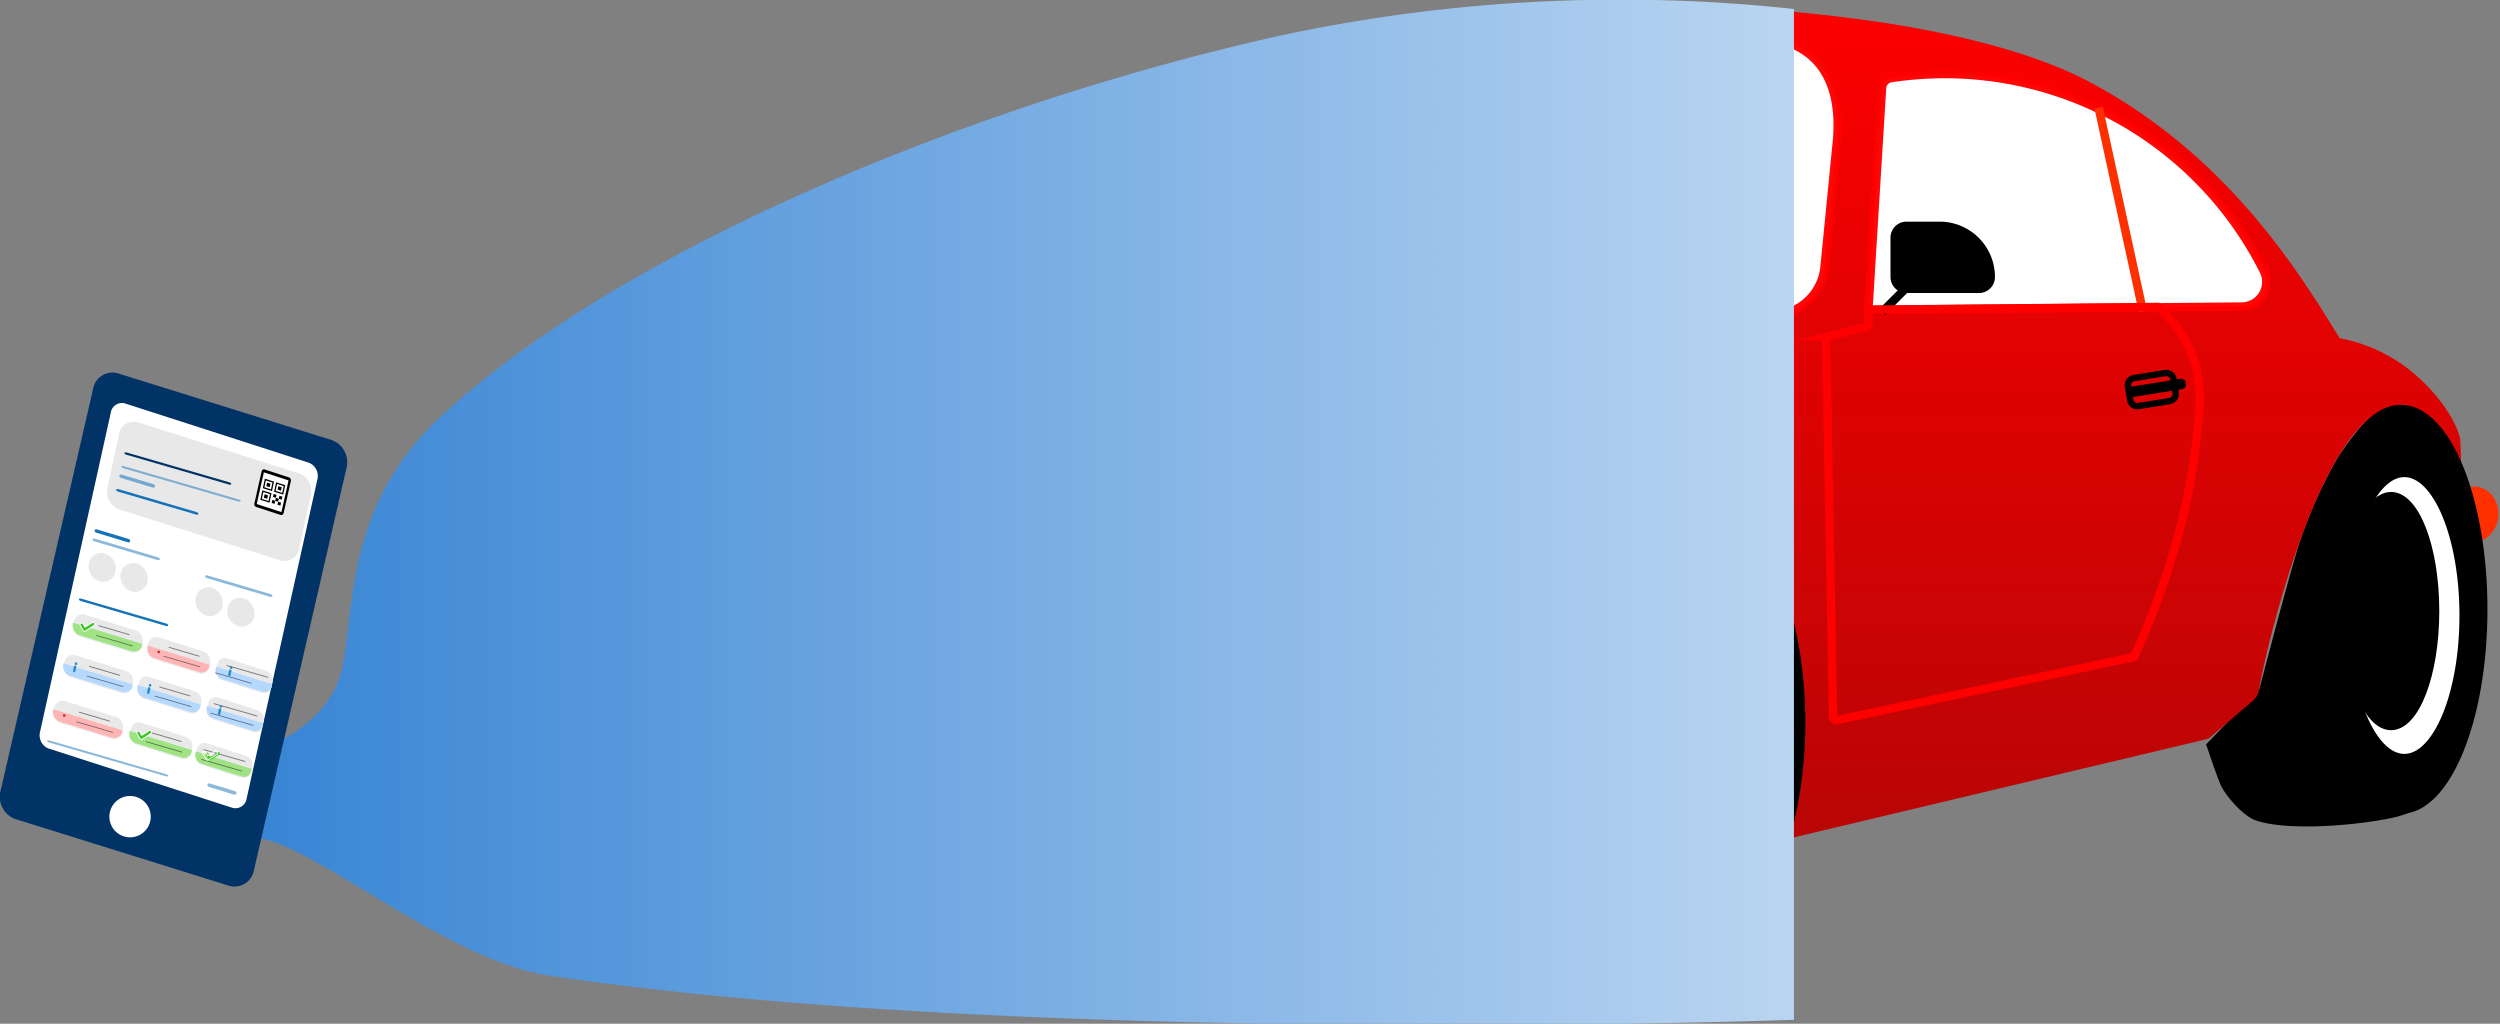 <svg xmlns="http://www.w3.org/2000/svg" xmlns:xlink="http://www.w3.org/1999/xlink" width="337" height="138" viewBox="0 0 337 138"><rect x="0" y="0" width="337" height="138" fill="#808080" stroke="none"/><defs><linearGradient id="linear-gradient" x1="0.5" x2="0.5" y2="1" gradientUnits="objectBoundingBox"><stop offset="0" stop-color="red"></stop><stop offset="1" stop-color="#b80505"></stop></linearGradient><linearGradient id="linear-gradient-2" x1="0.5" x2="0.5" y2="1" gradientUnits="objectBoundingBox"><stop offset="0" stop-color="#b80505"></stop><stop offset="1" stop-color="red"></stop></linearGradient><linearGradient id="linear-gradient-4" x1="0.5" x2="0.5" y2="1.383" gradientUnits="objectBoundingBox"><stop offset="0" stop-color="#1b73ce"></stop><stop offset="1" stop-color="#f5faff"></stop></linearGradient><clipPath id="clip-Artboard_2"><rect width="337" height="138"></rect></clipPath></defs><g id="Artboard_2" data-name="Artboard &#x2013; 2" clip-path="url(#clip-Artboard_2)"><g id="Group_39293" data-name="Group 39293" transform="translate(0 -0.045)"><path id="Path_49075" data-name="Path 49075" d="M27.4,108.982l26.4.1a9.739,9.739,0,0,0,2.657-1.571,14.563,14.563,0,0,0,3.6-5.124c-7.9-.877-16.212-2.033-24.007-3.48-5.159-.958-10.316-2.136-15.47-3.1a20.9,20.9,0,0,0,2.243,9.025,19.718,19.718,0,0,0,1.742,2.753,3.562,3.562,0,0,0,2.833,1.4" transform="translate(56.582 22.814)"></path><path id="Path_49076" data-name="Path 49076" d="M143.79,119.692c-4.651.522-18.721-.2-18.721-.2a4.746,4.746,0,0,1-2.759-.915,27,27,0,0,1-6.04-6.161,26.153,26.153,0,0,1-4.012-8.556s5.977-7.767,7.357-10.708c1.323-2.818,2.445-9.017,3.393-11.984a109.4,109.4,0,0,1,6.358-15.185c1.443-2.576,4.326-7.924,6.622-9.779,2.064-1.668,7.078-4.225,9.732-4.244,2.054-.016,6.251,1.183,7.829,2.5a24.985,24.985,0,0,1,5.36,8,73.452,73.452,0,0,1,2.9,14.07,72.592,72.592,0,0,1,.217,9.307,103.762,103.762,0,0,1-2.567,15.3c-.812,2.794-2.688,8.371-4.222,10.842-.962,1.55-3.214,4.561-4.758,5.534a21.142,21.142,0,0,1-6.686,2.182" transform="translate(78.682 12.243)"></path><path id="Path_49077" data-name="Path 49077" d="M226.262,54.028l.912,5.842c.241,1.6,3.775-.674,3.013-3.995-.758-3.3-4.686-3.291-3.926-1.847" transform="translate(106.506 12.52)" fill="#ff3000"></path><path id="Path_49078" data-name="Path 49078" d="M223.4,99.12c-4.534,1.077-14.343,1.973-18.632.478-1.437-.5-3.619-2.938-4.3-4.3-.478-.954-1.911-5.255-1.911-5.255l7.036-7.278s3.856-14.839,5.386-19.714a61.428,61.428,0,0,1,5.255-11.671c1.01-1.531,3.212-4.593,4.751-5.593a6.7,6.7,0,0,1,3.252-1.1,10.486,10.486,0,0,1,4.859,2.77,26.817,26.817,0,0,1,3.62,7.47,62.889,62.889,0,0,1,1.1,6.336c.239,1.742.809,5.216.942,6.97.11,1.459.163,4.4.1,5.86-.05,1.225-.231,3.672-.388,4.887-.195,1.5-.658,4.5-1,5.981-.256,1.1-.846,3.3-1.24,4.361a32.082,32.082,0,0,1-1.9,4.3,16.9,16.9,0,0,1-2.959,3.783,14.515,14.515,0,0,1-3.983,1.711" transform="translate(99.484 10.489)"></path><path id="Path_49079" data-name="Path 49079" d="M223.4,99.12c-4.534,1.077-14.343,1.973-18.632.478-1.437-.5-3.619-2.938-4.3-4.3-.478-.954-1.911-5.255-1.911-5.255l7.036-7.278s3.856-14.839,5.386-19.714a61.428,61.428,0,0,1,5.255-11.671c1.01-1.531,3.212-4.593,4.751-5.593a6.7,6.7,0,0,1,3.252-1.1,10.486,10.486,0,0,1,4.859,2.77,26.817,26.817,0,0,1,3.62,7.47,62.889,62.889,0,0,1,1.1,6.336c.239,1.742.809,5.216.942,6.97.11,1.459.163,4.4.1,5.86-.05,1.225-.231,3.672-.388,4.887-.195,1.5-.658,4.5-1,5.981-.256,1.1-.846,3.3-1.24,4.361a32.082,32.082,0,0,1-1.9,4.3,16.9,16.9,0,0,1-2.959,3.783A14.491,14.491,0,0,1,223.4,99.12Z" transform="translate(99.484 10.489)" fill="none" stroke="#000" stroke-miterlimit="10" stroke-width="1.147"></path><path id="Path_49080" data-name="Path 49080" d="M143.79,119.692c-4.651.522-18.721-.2-18.721-.2a4.746,4.746,0,0,1-2.759-.915,27,27,0,0,1-6.04-6.161,26.153,26.153,0,0,1-4.012-8.556s5.977-7.767,7.357-10.708c1.323-2.818,2.445-9.017,3.393-11.984a109.4,109.4,0,0,1,6.358-15.185c1.443-2.576,4.326-7.924,6.622-9.779,2.064-1.668,7.078-4.225,9.732-4.244,2.054-.016,6.251,1.183,7.829,2.5a24.985,24.985,0,0,1,5.36,8,73.452,73.452,0,0,1,2.9,14.07,72.592,72.592,0,0,1,.217,9.307,103.762,103.762,0,0,1-2.567,15.3c-.812,2.794-2.688,8.371-4.222,10.842-.962,1.55-3.214,4.561-4.758,5.534A21.134,21.134,0,0,1,143.79,119.692Z" transform="translate(78.682 12.243)" fill="none" stroke="#000" stroke-miterlimit="10" stroke-width="0.287"></path><path id="Path_49081" data-name="Path 49081" d="M272.971,50.506a21.655,21.655,0,0,0-10.033-4.777c-5.387-8.751-14.958-24.45-33.443-34.4-23.49-12.645-80.256-12.9-106.532-6.21-11.95,3.042-35.353,34.4-35.353,34.4a340.44,340.44,0,0,0-61.627,12.42,49.74,49.74,0,0,1-6.5,1.32,7.153,7.153,0,0,0-1.167-.519c-4.182-1.412-9,1.292-11.727,6.209-5.478,7.908-1.9,19.594-3.062,29.3a641.726,641.726,0,0,0,70.227,6.687A641.265,641.265,0,0,0,149.24,93.5c5.229-12.549,10.78-32.107,26.067-28.849,17.493,3.727,13.483,48.31,9.761,49.393l60.082-14.3a.471.471,0,0,0,.2-.1l5.91-5.063a2.378,2.378,0,0,0,.8-1.421c1.061-6.467,9.5-41.11,19.956-37.869,2.728.845,5.214,3.765,7.166,10.033a42.886,42.886,0,0,0,0-5.972c-.346-1.906-2.374-5.574-6.21-8.838" transform="translate(52.449 -0.095)" fill="url(#linear-gradient)"></path><path id="Path_49082" data-name="Path 49082" d="M22.9,57.781c-2.238,6.627-8.038,10.654-12.958,9S2.847,58.4,5.084,51.77s8.038-10.654,12.957-9,7.091,8.38,4.854,15.007" transform="translate(52.635 9.94)" fill="#fff"></path><path id="Path_49083" data-name="Path 49083" d="M22.9,57.781c-2.238,6.627-8.038,10.654-12.958,9S2.847,58.4,5.084,51.77s8.038-10.654,12.957-9S25.133,51.154,22.9,57.781Z" transform="translate(52.635 9.94)" fill="none" stroke="rgba(255,0,0,0.97)" stroke-miterlimit="10" stroke-width="1.147"></path><path id="Path_49084" data-name="Path 49084" d="M88.972,53.493c-4.241,7.345-3.423,15.755,1.826,18.786s12.942-.467,17.182-7.812,3.423-15.755-1.826-18.785-12.942.467-17.182,7.811" transform="translate(72.414 10.468)" fill="#fff"></path><path id="Path_49085" data-name="Path 49085" d="M88.972,53.493c-4.241,7.345-3.423,15.755,1.826,18.786s12.942-.467,17.182-7.812,3.423-15.755-1.826-18.785-12.942.467-17.182,7.811" transform="translate(72.414 10.468)" fill="none" stroke="#ff3000" stroke-width="0.287"></path><path id="Path_49086" data-name="Path 49086" d="M88.948,53.6c-3.542,6.136-2.982,13.091,1.252,15.535s10.537-.549,14.08-6.684,2.981-13.091-1.252-15.534-10.538.547-14.08,6.683" transform="translate(72.502 10.824)" fill="#fff"></path><path id="Path_49087" data-name="Path 49087" d="M4.08,71.751A4.888,4.888,0,0,0,1.3,74a5.006,5.006,0,0,0,.478,5.256L16.589,92.634l.722,4.687a2.384,2.384,0,0,0,1.718,1.937,266.294,266.294,0,0,0,48.2,8.663A266.757,266.757,0,0,0,131,105.72a9.557,9.557,0,0,0,6.385-3.992q4.151-5.981,8.306-11.965a9.484,9.484,0,0,0,1.375-2.954l2.817-10.416a744.035,744.035,0,0,1-81.215.956c-23.1-.992-44.691-3-64.586-5.6" transform="translate(51.807 17.015)" fill="url(#linear-gradient-2)"></path><path id="Path_49088" data-name="Path 49088" d="M4.059,71.751A4.866,4.866,0,0,0,1.3,74a5.038,5.038,0,0,0,.475,5.256L16.49,92.633l.717,4.687a2.378,2.378,0,0,0,1.705,1.937,262.961,262.961,0,0,0,47.894,8.664,263.378,263.378,0,0,0,63.357-2.2,9.487,9.487,0,0,0,6.343-3.992q4.127-5.981,8.254-11.965a9.573,9.573,0,0,0,1.366-2.954l2.8-10.416a734.534,734.534,0,0,1-80.695.956C45.278,76.357,23.827,74.352,4.059,71.751Z" transform="translate(51.809 17.015)" stroke="#eb0303" stroke-miterlimit="10" stroke-width="1.147" fill="url(#linear-gradient-2)"></path><path id="Path_49089" data-name="Path 49089" d="M163.178,10.173l-1.841,29.909,50.336-.433a3.341,3.341,0,0,0,2.96-4.845A48.113,48.113,0,0,0,164.39,8.845a1.431,1.431,0,0,0-1.214,1.328" transform="translate(90.514 1.728)" fill="#fff"></path><path id="Path_49090" data-name="Path 49090" d="M163.178,10.173l-1.841,29.909,50.336-.433a3.341,3.341,0,0,0,2.96-4.845A48.113,48.113,0,0,0,164.39,8.845,1.428,1.428,0,0,0,163.178,10.173Z" transform="translate(90.514 1.728)" fill="none" stroke="rgba(255,0,0,0.97)" stroke-miterlimit="10" stroke-width="1.147"></path><path id="Path_49091" data-name="Path 49091" d="M16.91,84.451l1.571,1.692a14.332,14.332,0,0,0,9.386,4.536L82.285,94.93a.477.477,0,0,0,.4-.787l-1.121-1.307a14.331,14.331,0,0,0-9.773-4.963L17.3,83.649a.479.479,0,0,0-.514.438.473.473,0,0,0,.127.364" transform="translate(55.666 19.883)"></path><path id="Path_49092" data-name="Path 49092" d="M10.13,82.885l5.226,4.851a4.777,4.777,0,0,0,3.25,1.277h.879a.048.048,0,0,0,.048-.047.051.051,0,0,0-.014-.035L14.59,83.825A3.347,3.347,0,0,0,12.184,82.8h-2.02a.048.048,0,0,0-.047.048.05.05,0,0,0,.015.036" transform="translate(54.061 19.679)"></path><path id="Path_49093" data-name="Path 49093" d="M190.319,43.842l6.557-1.05a.532.532,0,0,0,.438-.606l-.056-.352a.531.531,0,0,0-.606-.438l-6.555,1.05a.531.531,0,0,0-.439.606l.056.351a.531.531,0,0,0,.606.439" transform="translate(97.338 9.697)"></path><path id="Rectangle_13275" data-name="Rectangle 13275" d="M.975,0H5.231a.975.975,0,0,1,.975.975V2.845a.974.974,0,0,1-.974.974H.975A.975.975,0,0,1,0,2.844V.975A.975.975,0,0,1,.975,0Z" transform="translate(286.701 51.164) rotate(-9.089)" fill="none" stroke="#000" stroke-miterlimit="9.992" stroke-width="0.86"></path><path id="Path_49094" data-name="Path 49094" d="M161.9,85.346c0,18.825-8.53,34.087-19.05,34.087s-19.048-15.261-19.048-34.087,8.527-34.087,19.048-34.087S161.9,66.52,161.9,85.346" transform="translate(81.465 12.075)"></path><ellipse id="Ellipse_958" data-name="Ellipse 958" cx="16.362" cy="32.008" rx="16.362" ry="32.008" transform="translate(206.943 67.491)" fill="none" stroke="#000" stroke-miterlimit="10" stroke-width="1.147"></ellipse><path id="Path_49095" data-name="Path 49095" d="M153.081,85.565c0,13.324-5.348,24.126-11.944,24.126s-11.943-10.8-11.943-24.126,5.348-24.126,11.943-24.126,11.944,10.8,11.944,24.126" transform="translate(82.764 14.529)" fill="#fff"></path><path id="Path_49096" data-name="Path 49096" d="M141.138,61.439c6.6,0,11.944,10.8,11.944,24.126s-5.348,24.125-11.944,24.125-11.944-10.8-11.944-24.125S134.542,61.439,141.138,61.439Z" transform="translate(82.764 14.529)" fill="none" stroke="#000" stroke-miterlimit="10" stroke-width="1.147"></path><path id="Path_49097" data-name="Path 49097" d="M146.347,84.225c0,10.884-3.8,19.707-8.48,19.707s-8.479-8.823-8.479-19.707,3.8-19.707,8.479-19.707,8.48,8.823,8.48,19.707" transform="translate(82.811 15.271)" fill="#fff"></path><path id="Path_49098" data-name="Path 49098" d="M137.867,64.519c4.684,0,8.48,8.823,8.48,19.707s-3.8,19.705-8.48,19.705-8.48-8.823-8.48-19.705,3.8-19.707,8.48-19.707" transform="translate(82.811 15.272)"></path><path id="Path_49099" data-name="Path 49099" d="M137.867,64.519c4.684,0,8.48,8.823,8.48,19.707s-3.8,19.705-8.48,19.705-8.48-8.823-8.48-19.705S133.183,64.519,137.867,64.519Z" transform="translate(82.811 15.272)" fill="none" stroke="#000" stroke-width="1.147"></path><line id="Line_3501" data-name="Line 3501" x1="4.314" y2="4.314" transform="translate(253.727 37.768)" fill="none" stroke="#000" stroke-width="1.147"></line><path id="Path_49100" data-name="Path 49100" d="M232.439,71.686c0,14.907-4.973,26.992-11.106,26.992s-11.107-12.084-11.107-26.992,4.973-26.992,11.107-26.992,11.106,12.084,11.106,26.992" transform="translate(102.297 10.493)"></path><path id="Path_49101" data-name="Path 49101" d="M221.331,44.694c6.135,0,11.107,12.084,11.107,26.992s-4.973,26.993-11.107,26.993-11.107-12.085-11.107-26.993S215.2,44.694,221.331,44.694Z" transform="translate(102.297 10.493)" fill="none" stroke="#000" stroke-miterlimit="10" stroke-width="1.147"></path><path id="Path_49102" data-name="Path 49102" d="M229.115,70.852c0,10.62-3.583,19.229-8,19.229s-8-8.609-8-19.229,3.582-19.229,8-19.229,8,8.609,8,19.229" transform="translate(102.994 12.163)" fill="#fff"></path><ellipse id="Ellipse_959" data-name="Ellipse 959" cx="8.002" cy="19.229" rx="8.002" ry="19.229" transform="translate(316.105 63.786)" fill="none" stroke="#000" stroke-miterlimit="10" stroke-width="1.147"></ellipse><path id="Path_49103" data-name="Path 49103" d="M175.555,33.273h-9.762a1.587,1.587,0,0,1-1.587-1.587v-5.3a1.587,1.587,0,0,1,1.587-1.587h4.46a6.888,6.888,0,0,1,6.889,6.888,1.586,1.586,0,0,1-1.587,1.587" transform="translate(91.205 5.696)"></path><path id="Path_49104" data-name="Path 49104" d="M175.555,33.273h-9.762a1.587,1.587,0,0,1-1.587-1.587v-5.3a1.587,1.587,0,0,1,1.587-1.587h4.46a6.888,6.888,0,0,1,6.889,6.888,1.587,1.587,0,0,1-1.586,1.59Z" transform="translate(91.205 5.696)" fill="none" stroke="#000" stroke-miterlimit="10" stroke-width="1.147"></path><path id="Path_49105" data-name="Path 49105" d="M225.248,69.652c0,8.574-2.673,15.527-5.972,15.527S213.3,78.226,213.3,69.652s2.674-15.527,5.972-15.527,5.972,6.952,5.972,15.527" transform="translate(103.039 12.766)" fill="#fff"></path><path id="Path_49106" data-name="Path 49106" d="M219.275,54.125c3.3,0,5.972,6.951,5.972,15.527s-2.673,15.526-5.972,15.526S213.3,78.226,213.3,69.652s2.673-15.527,5.972-15.527" transform="translate(103.039 12.766)"></path><path id="Path_49107" data-name="Path 49107" d="M219.276,54.125c3.3,0,5.972,6.951,5.972,15.527s-2.674,15.526-5.972,15.526S213.3,78.226,213.3,69.652,215.979,54.125,219.276,54.125Z" transform="translate(103.039 12.766)" fill="none" stroke="#000" stroke-miterlimit="10" stroke-width="1.058"></path><line id="Line_3502" data-name="Line 3502" x1="56.733" y2="14.128" transform="translate(179.113 42.371)" fill="none" stroke="rgba(255,0,0,0.97)" stroke-miterlimit="10" stroke-width="1.147"></line><path id="Path_49108" data-name="Path 49108" d="M86.573,30.72a255.274,255.274,0,0,0-27.632,10.39A251.229,251.229,0,0,0,33.527,54.166q-6.1,3.587-11.985,7.508c-.8.532-.042,1.811.763,1.273A250.853,250.853,0,0,1,71.89,37.358q7.454-2.843,15.084-5.216a.738.738,0,0,0-.4-1.421" transform="translate(56.732 7.115)" fill="#eb0303"></path><line id="Line_3503" data-name="Line 3503" x2="5.972" y2="27.469" transform="translate(282.902 14.58)" fill="none" stroke="#ff3000" stroke-miterlimit="10" stroke-width="1.147"></line><path id="Path_49109" data-name="Path 49109" d="M71.033,86.867l19.272.362c2.941.055,5.621.964,7.08,2.4l3.71,3.659c.323.318-.084.715-.736.715H86.468c-6.383,0-12.224-2.019-15.117-5.225l-1.1-1.221c-.293-.324.139-.7.783-.694" transform="translate(68.531 20.659)" fill="#fff"></path><path id="Path_49110" data-name="Path 49110" d="M71.033,86.867l19.272.362c2.941.055,5.621.964,7.08,2.4l3.71,3.659c.323.318-.084.715-.736.715H86.468c-6.383,0-12.224-2.019-15.117-5.225l-1.1-1.221c-.29-.325.14-.7.786-.694" transform="translate(68.533 20.659)"></path><path id="Path_49111" data-name="Path 49111" d="M71.033,86.867l19.272.362c2.941.055,5.621.964,7.08,2.4l3.71,3.659c.323.318-.084.715-.736.715H86.468c-6.383,0-12.224-2.019-15.117-5.225l-1.1-1.221C69.957,87.236,70.387,86.853,71.033,86.867Z" transform="translate(68.533 20.659)" fill="none" stroke="#000" stroke-miterlimit="10" stroke-width="1.147"></path><path id="Path_49112" data-name="Path 49112" d="M83.361,88.036,89.63,93.47l.9.777a.917.917,0,0,0,1.267,0,.905.905,0,0,0,0-1.267l-6.27-5.433-.9-.777a.918.918,0,0,0-1.266,0,.9.9,0,0,0,0,1.267" transform="translate(71.654 20.574)"></path><path id="Path_49113" data-name="Path 49113" d="M77.971,88.036l6.27,5.433.9.777a.917.917,0,0,0,1.267,0,.905.905,0,0,0,0-1.267l-6.27-5.433-.9-.777a.919.919,0,0,0-1.267,0,.9.9,0,0,0,0,1.267" transform="translate(70.354 20.574)"></path><path id="Path_49115" data-name="Path 49115" d="M88.972,53.493c-4.241,7.345-3.423,15.755,1.826,18.786s12.942-.467,17.182-7.812,3.423-15.755-1.826-18.785S93.213,46.149,88.972,53.493Z" transform="translate(72.414 10.468)" fill="none" stroke="rgba(255,0,0,0.97)" stroke-miterlimit="10" stroke-width="1.147"></path><path id="Path_49116" data-name="Path 49116" d="M71.261,38.953l98.545,3.219a7.229,7.229,0,0,0,7.346-6.475l1.6-16.244c.973-8.257-1.975-14.069-10.033-14.809-10.38-.956-17.92-1.25-24.365-1.433-8.918-.252-16.262-.755-22.693-.238-2.172.175-5.041.107-7.644.478a58.459,58.459,0,0,0-7.644,1.432c-4.328,1.661-9.087,5.53-10.033,6.21q-3.329,3.207-6.688,6.688A255.452,255.452,0,0,0,71.5,38.8Z" transform="translate(68.799 0.382)" fill="#fff"></path><path id="Path_49117" data-name="Path 49117" d="M71.261,38.953l98.545,3.219a7.229,7.229,0,0,0,7.346-6.475l1.6-16.244c.973-8.257-1.975-14.069-10.033-14.809-10.38-.956-17.92-1.25-24.365-1.433-8.918-.252-16.262-.755-22.693-.238-2.172.175-5.041.107-7.644.478a58.459,58.459,0,0,0-7.644,1.432c-4.328,1.661-9.087,5.53-10.033,6.21q-3.329,3.207-6.688,6.688A255.452,255.452,0,0,0,71.5,38.8Z" transform="translate(68.799 0.382)" fill="none" stroke="rgba(255,0,0,0.97)" stroke-miterlimit="10" stroke-width="1.147"></path><path id="Path_49118" data-name="Path 49118" d="M203.215,33.6l-38.978.37v1.848a.479.479,0,0,1-.363.463l-4.99,1.268a.481.481,0,0,0-.363.473l.937,50.807a.478.478,0,0,0,.484.469.546.546,0,0,0,.1-.01l39.969-8.5a105.853,105.853,0,0,0,6.2-17.256,78.286,78.286,0,0,0,1.907-9.587c.843-6.254,1.326-10.2-.476-14.383A16.713,16.713,0,0,0,203.215,33.6Z" transform="translate(87.643 7.818)" fill="none" stroke="rgba(255,0,0,0.97)" stroke-miterlimit="10" stroke-width="1.129"></path><path id="Path_76396" data-name="Path 76396" d="M.719,226.3S-3.048,123.584,6.666,58.564C8.675,45.115,23.015,28.51,25.081,20.05c11.946-48.9,1.8,6.509,23.419,10.637,8.082,1.543,21.762.579,33.478,13.147,22.626,24.27,42.267,71.991,51.443,113.377a218.76,218.76,0,0,1,3.551,69.088Z" transform="translate(15.523 138.23) rotate(-90)" fill="url(#linear-gradient-4)" style="mix-blend-mode: screen;isolation: isolate"></path><g id="Group_39292" data-name="Group 39292" transform="translate(0 50.238)"><path id="Exclusion_1" data-name="Exclusion 1" d="M15.813.107,44.789,9.15a3.2,3.2,0,0,1,1.9,3.825L34.25,67.026a2.667,2.667,0,0,1-3.285,2.208L1.988,60.192a3.206,3.206,0,0,1-1.9-3.825L12.529,2.316A2.666,2.666,0,0,1,15.813.107Z" fill="#013366"></path><ellipse id="Ellipse_1221" data-name="Ellipse 1221" cx="2.788" cy="2.788" rx="2.788" ry="2.788" transform="matrix(0.966, 0.259, -0.259, 0.966, 15.562, 56.477)" fill="#fff"></ellipse><g id="Group_27903" data-name="Group 27903" transform="matrix(0.966, 0.259, -0.259, 0.966, 15.378, 3.792)"><path id="Path_68916" data-name="Path 68916" d="M1.5,0,27.569,1.308a1.921,1.921,0,0,1,1.654,1.9l1.925,43.94A1.533,1.533,0,0,1,29.653,48.9L3.581,47.593a1.921,1.921,0,0,1-1.654-1.9L0,1.749A1.533,1.533,0,0,1,1.5,0Z" transform="translate(0 0)" fill="#fff"></path><path id="Path_68917" data-name="Path 68917" d="M2.08,0,24.787,1.019a2.5,2.5,0,0,1,2.3,2.367l.365,7.447A1.993,1.993,0,0,1,25.374,13L2.667,11.987A2.5,2.5,0,0,1,.368,9.62L0,2.173A1.993,1.993,0,0,1,2.08,0Z" transform="translate(1.818 2.013)" fill="#e8e8e8"></path><path id="Path_68918" data-name="Path 68918" d="M0,0,3.472.2l.176,4.729-3.472-.2Z" transform="translate(22.07 3.888)" fill="#fbfcfd"></path><g id="Dropdown_QR_JPG_" data-name="Dropdown (QR JPG)" transform="translate(21.682 3.725)"><g id="Group_4495" data-name="Group 4495" transform="translate(0.678 1.2)"><path id="Path_1108" data-name="Path 1108" d="M.185.185l.048.948.941.041L1.126.226.185.185M0,0,1.293.056l.066,1.3L.066,1.3Z" transform="translate(0.081 1.599)"></path><path id="Path_1106" data-name="Path 1106" d="M.185.185l.048.948.941.041L1.126.226.185.185M0,0,1.293.056l.066,1.3L.066,1.3Z" transform="translate(0 0)"></path><path id="Path_1107" data-name="Path 1107" d="M.185.185l.048.948.941.041L1.126.226.185.185M0,0,1.293.056l.066,1.3L.066,1.3Z" transform="translate(1.587 0.069)"></path><path id="Rectangle_4543" data-name="Rectangle 4543" d="M0,0,.47.02.494.494.024.474Z" transform="translate(0.513 2.031)"></path><path id="Rectangle_4588" data-name="Rectangle 4588" d="M0,0,.47.02.494.494.024.474Z" transform="translate(0.432 0.432)"></path><path id="Rectangle_4590" data-name="Rectangle 4590" d="M0,0,.47.02.494.494.024.474Z" transform="translate(2.02 0.501)"></path><path id="Rectangle_4587" data-name="Rectangle 4587" d="M0,0,.411.018.432.432.021.414Z" transform="translate(1.668 1.668)"></path><path id="Rectangle_4592" data-name="Rectangle 4592" d="M0,0,.411.018.432.432.021.414Z" transform="translate(2.1 2.1)"></path><path id="Rectangle_4594" data-name="Rectangle 4594" d="M0,0,.411.018.432.432.021.414Z" transform="translate(1.71 2.497)"></path><path id="Rectangle_4593" data-name="Rectangle 4593" d="M0,0,.411.018.432.432.021.414Z" transform="translate(2.533 2.533)"></path><path id="Rectangle_4595" data-name="Rectangle 4595" d="M0,0,.411.018.432.432.021.414Z" transform="translate(2.491 1.704)"></path></g><path id="Rectangle_4818" data-name="Rectangle 4818" d="M.319.4.5,4.778,4,4.967,3.824.588.319.4M.3,0l3.5.189A.409.409,0,0,1,4.142.6L4.32,4.984c.009.22-.126.39-.3.381l-3.5-.189A.409.409,0,0,1,.178,4.76L0,.381C-.009.161.127-.009.3,0Z" transform="translate(0 0)"></path></g><path id="Line_3628" data-name="Line 3628" d="M14.725.6.324.3C.154.3.009.227,0,.144S.123,0,.292,0l14.4.3c.17,0,.315.074.323.157S14.895.607,14.725.6Z" transform="translate(3.167 6.333)" fill="#013366"></path><path id="Line_3629" data-name="Line 3629" d="M16.452.6.324.284C.154.28.009.214,0,.136S.123,0,.293,0L16.42.321c.17,0,.315.07.323.148S16.622.608,16.452.6Z" transform="translate(3.252 8.215)" fill="#1472b9" opacity="0.5"></path><path id="Line_3630" data-name="Line 3630" d="M9.175.6.323.371C.154.366.009.28,0,.177S.122,0,.292,0l8.851.23c.17,0,.314.091.323.193S9.345.605,9.175.6Z" transform="translate(2.046 18.659)" fill="#1472b9" opacity="0.5"></path><path id="Line_3631" data-name="Line 3631" d="M16.7.6.324.281C.154.278.009.212,0,.135S.123,0,.293,0L16.667.323c.17,0,.315.069.323.147S16.868.608,16.7.6Z" transform="translate(3.168 46.517)" fill="#1472b9" opacity="0.5"></path><path id="Line_3627" data-name="Line 3627" d="M3.811.6.322.479A.314.314,0,0,1,0,.229C-.008.1.122-.005.291,0L3.78.118A.314.314,0,0,1,4.1.367C4.11.5,3.98.6,3.811.6Z" transform="translate(25.563 46.521)" fill="#1472b9" opacity="0.5"></path><path id="Line_3632" data-name="Line 3632" d="M9.175.6.323.371C.154.366.009.28,0,.177S.122,0,.292,0l8.851.23c.17,0,.314.091.323.193S9.345.605,9.175.6Z" transform="translate(17.978 19.515)" fill="#1472b9" opacity="0.5"></path><path id="Line_3633" data-name="Line 3633" d="M4.735.6.322.456A.311.311,0,0,1,0,.218C-.008.092.122-.005.291,0L4.7.142a.311.311,0,0,1,.322.238C5.035.505,4.9.6,4.735.6Z" transform="translate(3.304 9.385)" fill="#1472b9" opacity="0.55"></path><path id="Line_3634" data-name="Line 3634" d="M4.735.6.322.456A.311.311,0,0,1,0,.218C-.008.092.122-.005.291,0L4.7.142a.311.311,0,0,1,.322.238C5.035.505,4.9.6,4.735.6Z" transform="translate(1.993 17.379)" fill="#1472b9"></path><path id="Line_3635" data-name="Line 3635" d="M12.258.6.324.328C.154.324.009.248,0,.157S.122,0,.292,0L12.227.275c.17,0,.315.08.323.171S12.428.607,12.258.6Z" transform="translate(2.347 26.944)" fill="#1472b9"></path><path id="Line_3636" data-name="Line 3636" d="M11.271.6.324.34C.154.336.009.257,0,.163S.122,0,.292,0L11.24.262c.17,0,.315.084.323.178S11.441.606,11.271.6Z" transform="translate(3.389 11.389)" fill="#1472b9"></path><path id="Path_68919" data-name="Path 68919" d="M1.785,0h0A2.114,2.114,0,0,1,3.759,1.975a1.685,1.685,0,0,1-1.783,1.81h0A2.114,2.114,0,0,1,0,1.812,1.685,1.685,0,0,1,1.785,0Z" transform="translate(2.399 20.249)" fill="#e8e8e8"></path><path id="Path_68920" data-name="Path 68920" d="M1.785,0h0A2.114,2.114,0,0,1,3.759,1.975a1.685,1.685,0,0,1-1.783,1.81h0A2.114,2.114,0,0,1,0,1.812,1.685,1.685,0,0,1,1.785,0Z" transform="translate(22.026 21.256)" fill="#e8e8e8"></path><path id="Path_68921" data-name="Path 68921" d="M1.785,0h0A2.114,2.114,0,0,1,3.759,1.975a1.685,1.685,0,0,1-1.783,1.81h0A2.114,2.114,0,0,1,0,1.812,1.685,1.685,0,0,1,1.785,0Z" transform="translate(6.905 20.449)" fill="#e8e8e8"></path><path id="Path_68922" data-name="Path 68922" d="M1.785,0h0A2.114,2.114,0,0,1,3.759,1.975a1.685,1.685,0,0,1-1.783,1.81h0A2.114,2.114,0,0,1,0,1.812,1.685,1.685,0,0,1,1.785,0Z" transform="translate(17.515 20.993)" fill="#e8e8e8"></path><g id="Group_26291" data-name="Group 26291" transform="translate(2.415 28.908)"><path id="Path_16906" data-name="Path 16906" d="M1.288,0,8.254.273A1.454,1.454,0,0,1,9.678,1.552l.032.57A1.156,1.156,0,0,1,8.424,3.295L1.458,3.023A1.454,1.454,0,0,1,.034,1.744L0,1.174A1.156,1.156,0,0,1,1.288,0Z" transform="translate(0.067 0)" fill="#e9e9e9"></path><path id="Path_16909" data-name="Path 16909" d="M0,0,9.76.34,9.777.6c.038.609-.543,1.082-1.3,1.055L1.453,1.407A1.414,1.414,0,0,1,.016.257Z" transform="translate(0 1.459)" fill="#9fe385"></path><path id="Line_37" data-name="Line 37" d="M4.275.221.082.122A.08.08,0,0,1,0,.059C0,.026.028,0,.07,0L4.263.1a.08.08,0,0,1,.082.063C4.348.2,4.317.222,4.275.221Z" transform="translate(3.421 0.889)" opacity="0.5"></path><path id="Line_38" data-name="Line 38" d="M5.083.219.136.112C.064.111,0,.084,0,.053S.053,0,.125,0L5.071.107c.072,0,.133.028.136.059S5.155.22,5.083.219Z" transform="translate(3.421 2.241)" opacity="0.5"></path><path id="Path_16920" data-name="Path 16920" d="M.845,0h0Z" transform="translate(0.746 0.656)" fill="#fff"></path><path id="Path_16902" data-name="Path 16902" d="M1.762.058a.2.2,0,0,1,.056.128A.169.169,0,0,1,1.775.31L.826,1.338a.147.147,0,0,1-.116.047.179.179,0,0,1-.121-.057L.059.771A.2.2,0,0,1,0,.595.153.153,0,0,1,.117.472.173.173,0,0,1,.283.529l.4.425L1.525.048A.147.147,0,0,1,1.641,0,.179.179,0,0,1,1.762.058Z" transform="translate(1.026 0.738)" fill="#3dc623"></path><path id="Path_16902_-_Outline" data-name="Path 16902 - Outline" d="M1.757.117a.147.147,0,0,0-.116.047l-.836.908L.4.647A.173.173,0,0,0,.235.59.153.153,0,0,0,.122.713.2.2,0,0,0,.178.89l.529.557A.179.179,0,0,0,.828,1.5a.147.147,0,0,0,.116-.047L1.891.428A.17.17,0,0,0,1.934.3.2.2,0,0,0,1.878.175.179.179,0,0,0,1.757.117M1.751,0a.312.312,0,0,1,.21.1.329.329,0,0,1,.091.209.274.274,0,0,1-.07.2L1.035,1.54a.256.256,0,0,1-.2.081.312.312,0,0,1-.21-.1L.1.966A.326.326,0,0,1,.005.681.256.256,0,0,1,.2.476.268.268,0,0,1,.271.469a.312.312,0,0,1,.214.1L.8.9,1.551.082A.256.256,0,0,1,1.751,0Z" transform="translate(0.909 0.629)" fill="#fff"></path></g><g id="Group_26292" data-name="Group 26292" transform="translate(13.569 41.005)"><path id="Path_16906-2" data-name="Path 16906" d="M1.156,0,7.407.273A1.369,1.369,0,0,1,8.685,1.552l.029.57A1.091,1.091,0,0,1,7.56,3.295L1.308,3.023A1.369,1.369,0,0,1,.03,1.744L0,1.174A1.091,1.091,0,0,1,1.156,0Z" transform="translate(0.067 0)" fill="#e9e9e9"></path><path id="Path_16909-2" data-name="Path 16909" d="M0,0,8.766.34,8.781.6A1.045,1.045,0,0,1,7.615,1.652L1.3,1.407A1.314,1.314,0,0,1,.015.257Z" transform="translate(0 1.459)" fill="#9fe385"></path><path id="Line_37-2" data-name="Line 37" d="M4.275.221.082.122A.08.08,0,0,1,0,.059C0,.026.028,0,.07,0L4.263.1a.08.08,0,0,1,.082.063C4.348.2,4.317.222,4.275.221Z" transform="translate(2.794 0.889)" opacity="0.5"></path><path id="Line_38-2" data-name="Line 38" d="M5.083.219.136.112C.064.111,0,.084,0,.053S.053,0,.125,0L5.071.107c.072,0,.133.028.136.059S5.155.22,5.083.219Z" transform="translate(2.425 2.241)" opacity="0.5"></path><path id="Path_16920-2" data-name="Path 16920" d="M.845,0h0Z" transform="translate(0.746 0.656)" fill="#fff"></path><path id="Path_16902-2" data-name="Path 16902" d="M1.762.058a.2.2,0,0,1,.056.128A.169.169,0,0,1,1.775.31L.826,1.338a.147.147,0,0,1-.116.047.179.179,0,0,1-.121-.057L.059.771A.2.2,0,0,1,0,.595.153.153,0,0,1,.117.472.173.173,0,0,1,.283.529l.4.425L1.525.048A.147.147,0,0,1,1.641,0,.179.179,0,0,1,1.762.058Z" transform="translate(1.026 0.738)" fill="#3dc623"></path><path id="Path_16902_-_Outline-2" data-name="Path 16902 - Outline" d="M1.757.117a.147.147,0,0,0-.116.047l-.836.908L.4.647A.173.173,0,0,0,.235.59.153.153,0,0,0,.122.713.2.2,0,0,0,.178.89l.529.557A.179.179,0,0,0,.828,1.5a.147.147,0,0,0,.116-.047L1.891.428A.17.17,0,0,0,1.934.3.2.2,0,0,0,1.878.175.179.179,0,0,0,1.757.117M1.751,0a.312.312,0,0,1,.21.1.329.329,0,0,1,.091.209.274.274,0,0,1-.07.2L1.035,1.54a.256.256,0,0,1-.2.081.312.312,0,0,1-.21-.1L.1.966A.326.326,0,0,1,.005.681.256.256,0,0,1,.2.476.268.268,0,0,1,.271.469a.312.312,0,0,1,.214.1L.8.9,1.551.082A.256.256,0,0,1,1.751,0Z" transform="translate(0.909 0.629)" fill="#fff"></path></g><g id="Group_26290" data-name="Group 26290" transform="translate(22.897 41.379)"><path id="Path_16906-3" data-name="Path 16906" d="M1.038,0,6.653.273A1.305,1.305,0,0,1,7.8,1.552l.026.57A1.042,1.042,0,0,1,6.79,3.295L1.175,3.023A1.305,1.305,0,0,1,.027,1.744L0,1.174A1.042,1.042,0,0,1,1.038,0Z" transform="translate(0.067 0)" fill="#e9e9e9"></path><path id="Path_16909-3" data-name="Path 16909" d="M0,0,7.88.34,7.893.6A.986.986,0,0,1,6.846,1.652L1.173,1.407A1.237,1.237,0,0,1,.013.257Z" transform="translate(0 1.459)" fill="#9fe385"></path><path id="Line_37-3" data-name="Line 37" d="M5.821.221.111.122C.054.121,0,.093,0,.059S.039,0,.1,0L5.805.1c.057,0,.107.029.111.063S5.878.222,5.821.221Z" transform="translate(0.897 0.889)" opacity="0.5"></path><path id="Line_38-3" data-name="Line 38" d="M5.7.219.152.112C.072.111,0,.084,0,.053S.059,0,.14,0L5.683.107c.081,0,.149.028.152.059S5.776.22,5.7.219Z" transform="translate(0.909 2.241)" opacity="0.5"></path><path id="Path_16920-3" data-name="Path 16920" d="M.845,0h0Z" transform="translate(0.746 0.656)" fill="#fff"></path><path id="Path_16902-3" data-name="Path 16902" d="M1.762.058a.2.2,0,0,1,.056.128A.169.169,0,0,1,1.775.31L.826,1.338a.147.147,0,0,1-.116.047.179.179,0,0,1-.121-.057L.059.771A.2.2,0,0,1,0,.595.153.153,0,0,1,.117.472.173.173,0,0,1,.283.529l.4.425L1.525.048A.147.147,0,0,1,1.641,0,.179.179,0,0,1,1.762.058Z" transform="translate(1.384 0.738)" fill="#3dc623"></path><path id="Path_16902_-_Outline-3" data-name="Path 16902 - Outline" d="M1.757.117a.147.147,0,0,0-.116.047l-.836.908L.4.647A.173.173,0,0,0,.235.59.153.153,0,0,0,.122.713.2.2,0,0,0,.178.89l.529.557A.179.179,0,0,0,.828,1.5a.147.147,0,0,0,.116-.047L1.891.428A.17.17,0,0,0,1.934.3.2.2,0,0,0,1.878.175.179.179,0,0,0,1.757.117M1.751,0a.312.312,0,0,1,.21.1.329.329,0,0,1,.091.209.274.274,0,0,1-.07.2L1.035,1.54a.256.256,0,0,1-.2.081.312.312,0,0,1-.21-.1L.1.966A.326.326,0,0,1,.005.681.256.256,0,0,1,.2.476.268.268,0,0,1,.271.469a.312.312,0,0,1,.214.1L.8.9,1.551.082A.256.256,0,0,1,1.751,0Z" transform="translate(0.909 0.629)" fill="#fff"></path></g><g id="Group_26293" data-name="Group 26293" transform="translate(12.928 29.271)"><path id="Path_17074" data-name="Path 17074" d="M1.244,0,7.458.273A1.365,1.365,0,0,1,8.729,1.552l.029.57A1.088,1.088,0,0,1,7.61,3.295L1.4,3.023A1.437,1.437,0,0,1,.03,1.765L0,1.2A1.181,1.181,0,0,1,1.244,0Z" transform="translate(0 0)" fill="#e9e9e9"></path><path id="Path_17075" data-name="Path 17075" d="M0,0,8.715.34,8.73.6A1.041,1.041,0,0,1,7.571,1.652L1.3,1.407A1.31,1.31,0,0,1,.014.257Z" transform="translate(0.027 1.459)" fill="#ffb5b5"></path><path id="Line_37-4" data-name="Line 37" d="M4.275.221.082.122A.08.08,0,0,1,0,.059C0,.026.028,0,.07,0L4.263.1a.08.08,0,0,1,.082.063C4.348.2,4.317.222,4.275.221Z" transform="translate(2.789 0.889)" opacity="0.5"></path><path id="Line_38-4" data-name="Line 38" d="M5.083.219.136.112C.064.111,0,.084,0,.053S.053,0,.125,0L5.071.107c.072,0,.133.028.136.059S5.155.22,5.083.219Z" transform="translate(2.401 2.241)" opacity="0.5"></path><path id="Path_17076" data-name="Path 17076" d="M.845,0h0Z" transform="translate(0.773 0.656)" fill="#fff"></path><path id="Line_41" data-name="Line 41" d="M.2,0h0Z" transform="translate(1.489 0.371)" fill="#c62323"></path><path id="Line_41_-_Outline" data-name="Line 41 - Outline" d="M.324,0h0M.329,0h0Z" transform="translate(1.371 0.257)" fill="#fff"></path><path id="Path_16923" data-name="Path 16923" d="M.165,0A.2.2,0,0,1,.348.183.156.156,0,0,1,.183.35.2.2,0,0,1,0,.168.156.156,0,0,1,.165,0Z" transform="translate(1.49 1.73)" fill="#c62323"></path></g><g id="Group_26294" data-name="Group 26294" transform="translate(2.865 40.849)"><path id="Path_17074-2" data-name="Path 17074" d="M1.288,0,8.254.273A1.454,1.454,0,0,1,9.678,1.552l.032.57A1.156,1.156,0,0,1,8.424,3.295L1.458,3.023A1.454,1.454,0,0,1,.034,1.744L0,1.174A1.156,1.156,0,0,1,1.288,0Z" transform="translate(0.067 0)" fill="#e9e9e9"></path><path id="Path_17075-2" data-name="Path 17075" d="M0,0,9.76.34,9.777.6c.038.609-.543,1.082-1.3,1.055L1.453,1.407A1.414,1.414,0,0,1,.016.257Z" transform="translate(0 1.459)" fill="#ffb5b5"></path><path id="Line_37-5" data-name="Line 37" d="M4.275.221.082.122A.08.08,0,0,1,0,.059C0,.026.028,0,.07,0L4.263.1a.08.08,0,0,1,.082.063C4.348.2,4.317.222,4.275.221Z" transform="translate(3.421 0.889)" opacity="0.5"></path><path id="Line_38-5" data-name="Line 38" d="M5.083.219.136.112C.064.111,0,.084,0,.053S.053,0,.125,0L5.071.107c.072,0,.133.028.136.059S5.155.22,5.083.219Z" transform="translate(3.421 2.241)" opacity="0.5"></path><path id="Path_17076-2" data-name="Path 17076" d="M.845,0h0Z" transform="translate(0.746 0.656)" fill="#fff"></path><path id="Line_41-2" data-name="Line 41" d="M.2,0h0Z" transform="translate(1.461 0.371)" fill="#c62323"></path><path id="Line_41_-_Outline-2" data-name="Line 41 - Outline" d="M.324,0h0M.329,0h0Z" transform="translate(1.344 0.257)" fill="#fff"></path><path id="Path_16923-2" data-name="Path 16923" d="M.165,0A.2.2,0,0,1,.348.183.156.156,0,0,1,.183.35.2.2,0,0,1,0,.168.156.156,0,0,1,.165,0Z" transform="translate(1.463 1.73)" fill="#c62323"></path></g><g id="Group_26295" data-name="Group 26295" transform="translate(22.568 29.621)"><path id="Path_17077" data-name="Path 17077" d="M1.042,0,6.678.273A1.307,1.307,0,0,1,7.83,1.552l.026.57A1.043,1.043,0,0,1,6.815,3.295L1.18,3.023A1.307,1.307,0,0,1,.027,1.744L0,1.174A1.043,1.043,0,0,1,1.042,0Z" transform="translate(0.067 0)" fill="#e9e9e9"></path><path id="Path_17078" data-name="Path 17078" d="M0,0,7.909.34,7.922.6A.988.988,0,0,1,6.871,1.652L1.177,1.407A1.24,1.24,0,0,1,.013.257Z" transform="translate(0 1.459)" fill="#b5d8ff"></path><path id="Line_37-6" data-name="Line 37" d="M5.772.221.11.122C.054.121,0,.093,0,.059S.038,0,.1,0L5.757.1c.057,0,.106.029.11.063S5.829.222,5.772.221Z" transform="translate(1.295 0.889)" opacity="0.5"></path><path id="Line_38-6" data-name="Line 38" d="M5.083.219.136.112C.064.111,0,.084,0,.053S.053,0,.125,0L5.071.107c.072,0,.133.028.136.059S5.155.22,5.083.219Z" transform="translate(0.045 2.241)" opacity="0.5"></path><path id="Path_17079" data-name="Path 17079" d="M.845,0h0Z" transform="translate(0.746 0.656)" fill="#fff"></path><path id="Line_44" data-name="Line 44" d="M.2.922A.2.2,0,0,1,.026.73L0,.177A.158.158,0,0,1,.158,0,.2.2,0,0,1,.333.193L.359.746A.158.158,0,0,1,.2.922Z" transform="translate(1.824 1.328)" fill="#238fc6"></path><path id="Path_16924" data-name="Path 16924" d="M.17,0A.2.2,0,0,1,.357.188.16.16,0,0,1,.188.36.2.2,0,0,1,0,.172.16.16,0,0,1,.17,0Z" transform="translate(1.825 0.883)" fill="#238fc6"></path></g><g id="Group_26296" data-name="Group 26296" transform="translate(22.76 35.033)"><path id="Path_17077-2" data-name="Path 17077" d="M1.042,0,6.675.273A1.307,1.307,0,0,1,7.827,1.552l.026.57a1.043,1.043,0,0,1-1.04,1.173L1.179,3.023A1.307,1.307,0,0,1,.027,1.744L0,1.174A1.043,1.043,0,0,1,1.042,0Z" transform="translate(0.067 0)" fill="#e9e9e9"></path><path id="Path_17078-2" data-name="Path 17078" d="M0,0,7.906.34,7.919.6A.988.988,0,0,1,6.868,1.652L1.177,1.407A1.239,1.239,0,0,1,.013.257Z" transform="translate(0 1.459)" fill="#b5d8ff"></path><path id="Line_37-7" data-name="Line 37" d="M6.05.221.116.122C.056.121,0,.093,0,.059S.04,0,.1,0L6.034.1c.059,0,.111.029.115.063S6.109.222,6.05.221Z" transform="translate(0.781 0.889)" opacity="0.5"></path><path id="Line_38-7" data-name="Line 38" d="M5.962.219.16.112C.075.111,0,.084,0,.053S.062,0,.146,0l5.8.107c.084,0,.156.028.159.059S6.047.22,5.962.219Z" transform="translate(0.662 2.241)" opacity="0.5"></path><path id="Path_17079-2" data-name="Path 17079" d="M.845,0h0Z" transform="translate(0.746 0.656)" fill="#fff"></path><path id="Line_44-2" data-name="Line 44" d="M.2.922A.2.2,0,0,1,.026.73L0,.177A.158.158,0,0,1,.158,0,.2.2,0,0,1,.333.193L.359.746A.158.158,0,0,1,.2.922Z" transform="translate(1.654 1.328)" fill="#238fc6"></path><path id="Path_16924-2" data-name="Path 16924" d="M.17,0A.2.2,0,0,1,.357.188.16.16,0,0,1,.188.36.2.2,0,0,1,0,.172.16.16,0,0,1,.17,0Z" transform="translate(1.655 0.883)" fill="#238fc6"></path></g><g id="Group_26297" data-name="Group 26297" transform="translate(2.597 34.528)"><path id="Path_17077-3" data-name="Path 17077" d="M1.288,0,8.254.273A1.454,1.454,0,0,1,9.678,1.552l.032.57A1.156,1.156,0,0,1,8.424,3.295L1.458,3.023A1.454,1.454,0,0,1,.034,1.744L0,1.174A1.156,1.156,0,0,1,1.288,0Z" transform="translate(0.067 0)" fill="#e9e9e9"></path><path id="Path_17078-3" data-name="Path 17078" d="M0,0,9.76.34,9.777.6c.038.609-.543,1.082-1.3,1.055L1.453,1.407A1.414,1.414,0,0,1,.016.257Z" transform="translate(0 1.459)" fill="#b5d8ff"></path><path id="Line_37-8" data-name="Line 37" d="M4.275.221.082.122A.08.08,0,0,1,0,.059C0,.026.028,0,.07,0L4.263.1a.08.08,0,0,1,.082.063C4.348.2,4.317.222,4.275.221Z" transform="translate(3.421 0.889)" opacity="0.5"></path><path id="Line_38-8" data-name="Line 38" d="M5.083.219.136.112C.064.111,0,.084,0,.053S.053,0,.125,0L5.071.107c.072,0,.133.028.136.059S5.155.22,5.083.219Z" transform="translate(3.421 2.241)" opacity="0.5"></path><path id="Path_17079-3" data-name="Path 17079" d="M.845,0h0Z" transform="translate(0.746 0.656)" fill="#fff"></path><path id="Line_44-3" data-name="Line 44" d="M.2.922A.2.2,0,0,1,.026.73L0,.177A.158.158,0,0,1,.158,0,.2.2,0,0,1,.333.193L.359.746A.158.158,0,0,1,.2.922Z" transform="translate(1.457 1.328)" fill="#238fc6"></path><path id="Path_16924-3" data-name="Path 16924" d="M.17,0A.2.2,0,0,1,.357.188.16.16,0,0,1,.188.36.2.2,0,0,1,0,.172.16.16,0,0,1,.17,0Z" transform="translate(1.458 0.883)" fill="#238fc6"></path></g><g id="Group_26298" data-name="Group 26298" transform="translate(12.997 34.763)"><path id="Path_17077-4" data-name="Path 17077" d="M1.175,0,7.528.273a1.38,1.38,0,0,1,1.3,1.279l.029.57A1.1,1.1,0,0,1,7.682,3.295L1.33,3.023a1.38,1.38,0,0,1-1.3-1.279L0,1.174A1.1,1.1,0,0,1,1.175,0Z" transform="translate(0.067 0)" fill="#e9e9e9"></path><path id="Path_17078-4" data-name="Path 17078" d="M0,0,8.907.34,8.922.6A1.055,1.055,0,0,1,7.738,1.652L1.326,1.407A1.328,1.328,0,0,1,.015.257Z" transform="translate(0 1.459)" fill="#b5d8ff"></path><path id="Line_37-9" data-name="Line 37" d="M4.275.221.082.122A.08.08,0,0,1,0,.059C0,.026.028,0,.07,0L4.263.1a.08.08,0,0,1,.082.063C4.348.2,4.317.222,4.275.221Z" transform="translate(2.883 0.889)" opacity="0.5"></path><path id="Line_38-9" data-name="Line 38" d="M5.083.219.136.112C.064.111,0,.084,0,.053S.053,0,.125,0L5.071.107c.072,0,.133.028.136.059S5.155.22,5.083.219Z" transform="translate(2.567 2.241)" opacity="0.5"></path><path id="Path_17079-4" data-name="Path 17079" d="M.845,0h0Z" transform="translate(0.746 0.656)" fill="#fff"></path><path id="Line_44-4" data-name="Line 44" d="M.2.922A.2.2,0,0,1,.026.73L0,.177A.158.158,0,0,1,.158,0,.2.2,0,0,1,.333.193L.359.746A.158.158,0,0,1,.2.922Z" transform="translate(1.457 1.328)" fill="#238fc6"></path><path id="Path_16924-4" data-name="Path 16924" d="M.17,0A.2.2,0,0,1,.357.188.16.16,0,0,1,.188.36.2.2,0,0,1,0,.172.16.16,0,0,1,.17,0Z" transform="translate(1.458 0.883)" fill="#238fc6"></path></g></g></g></g></g></svg>